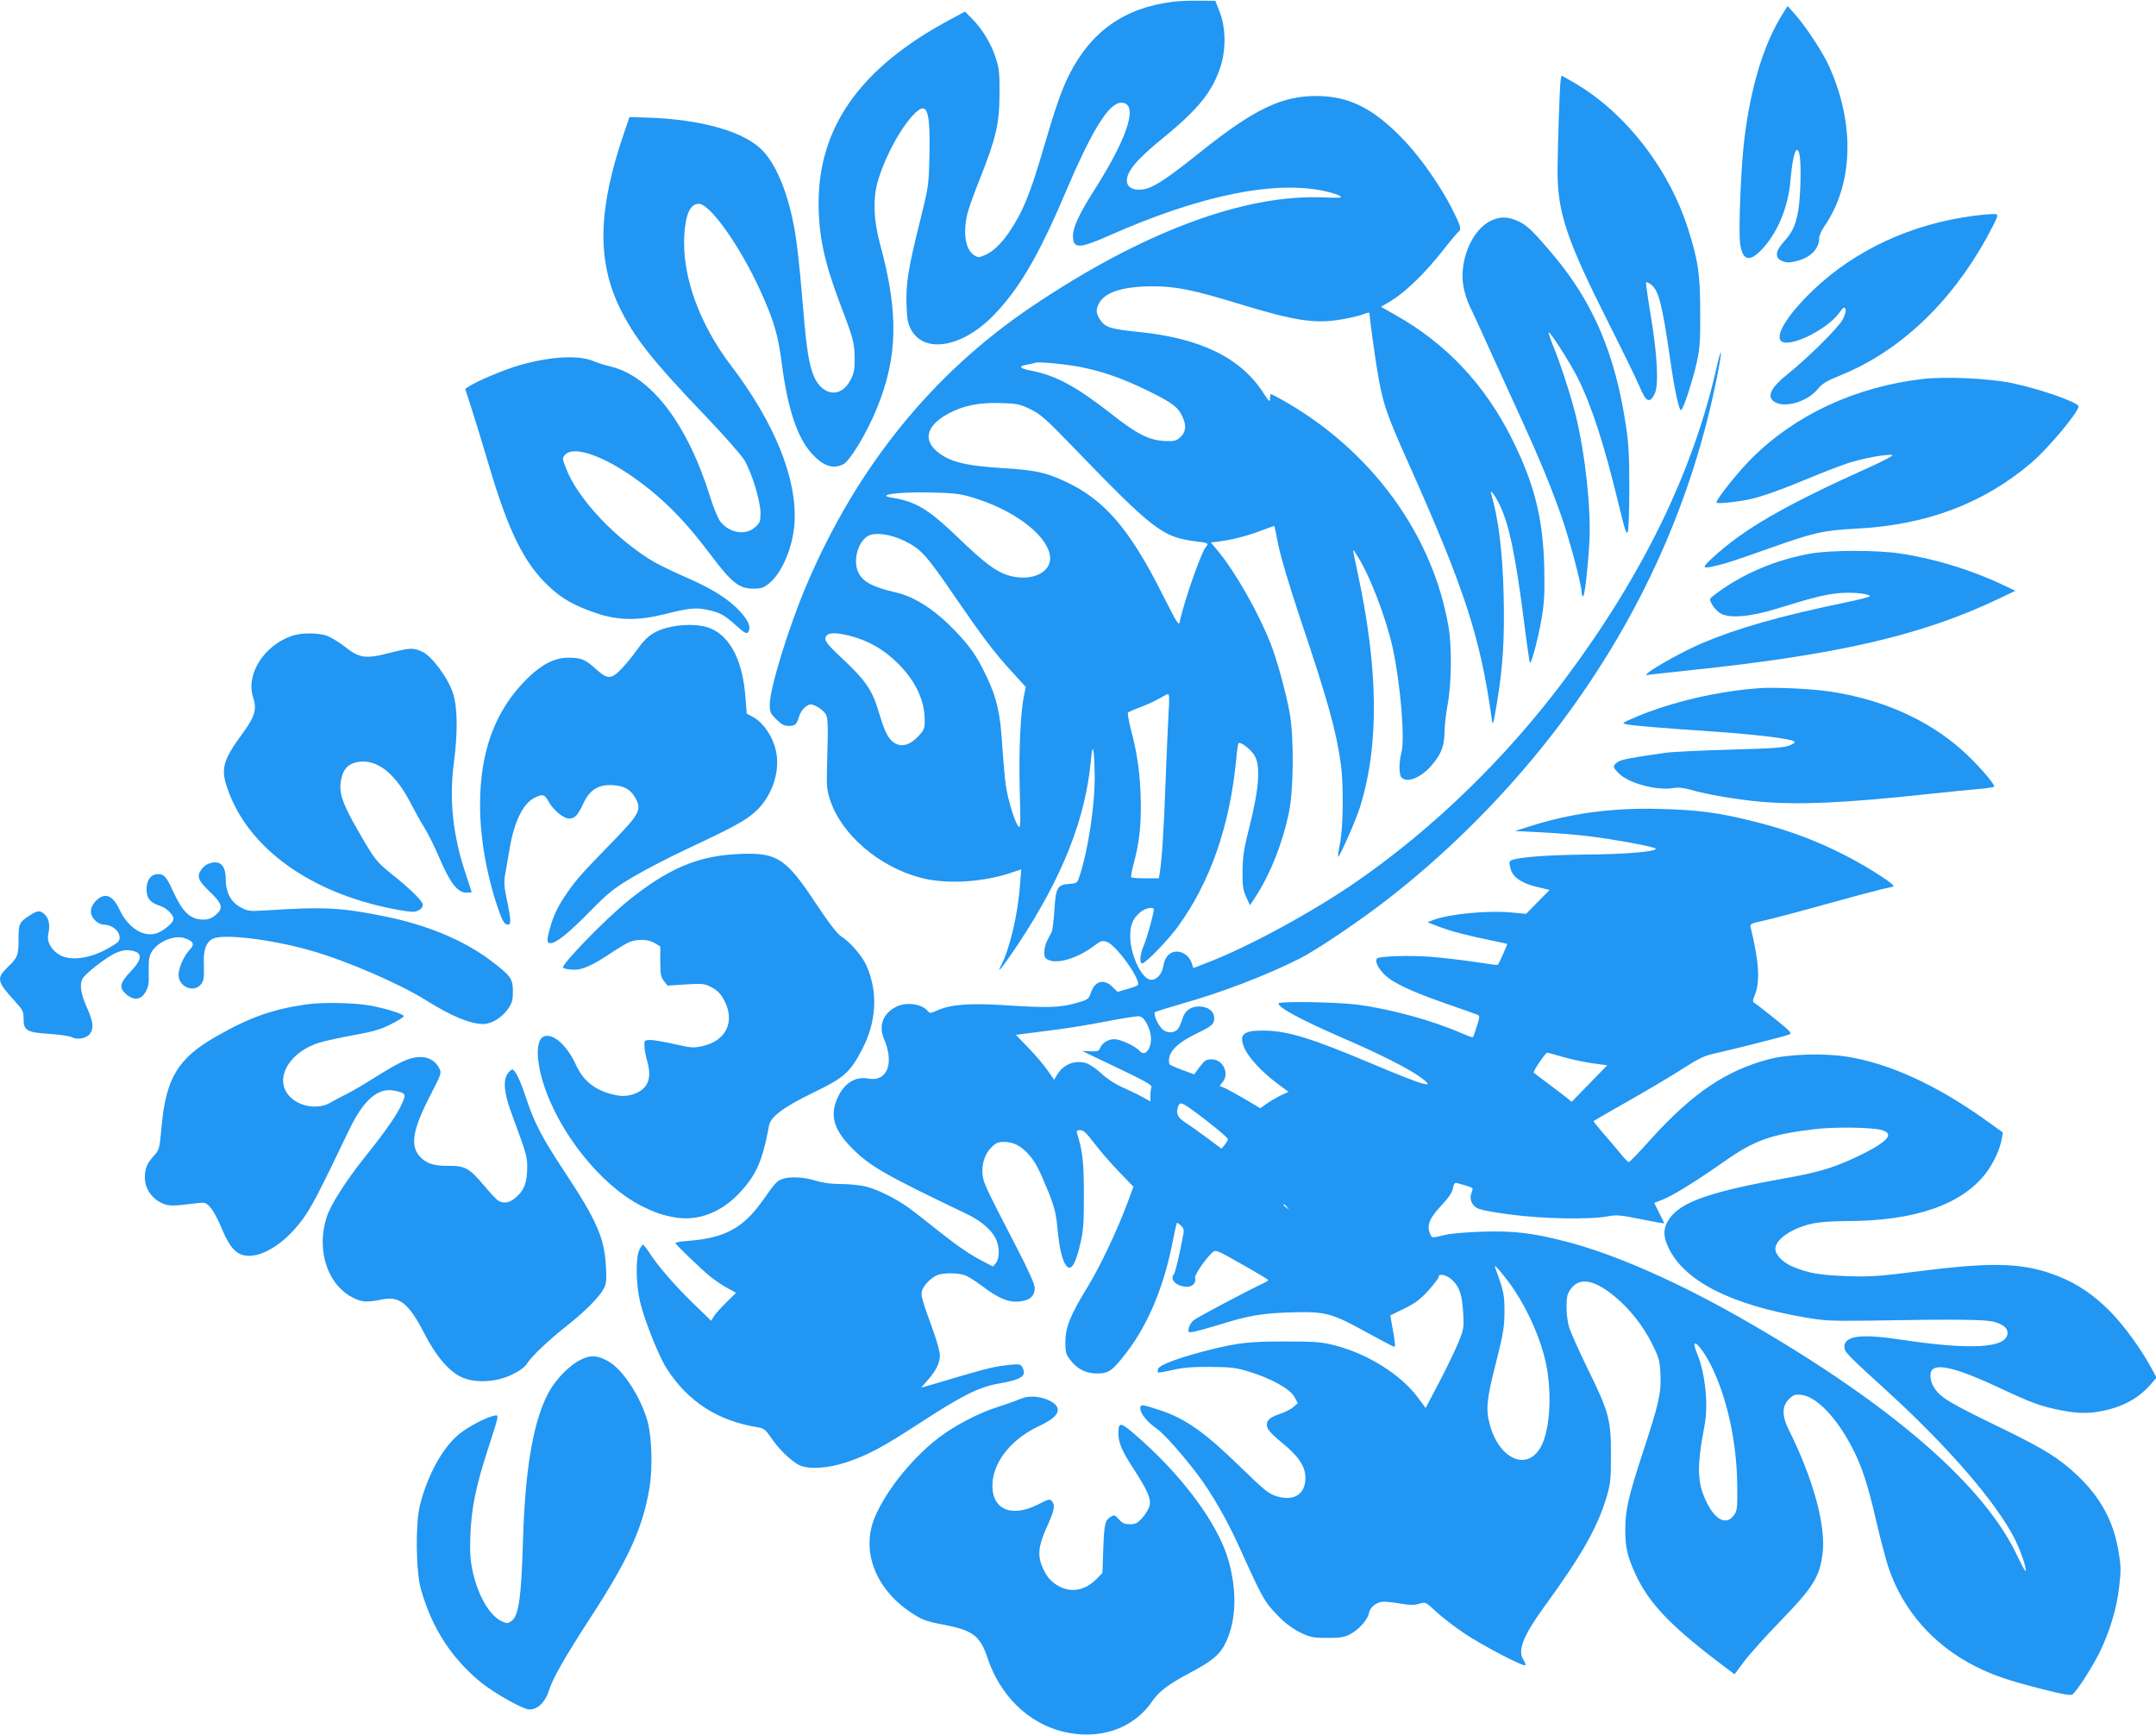 <?xml version="1.0" standalone="no"?>
<!DOCTYPE svg PUBLIC "-//W3C//DTD SVG 20010904//EN"
 "http://www.w3.org/TR/2001/REC-SVG-20010904/DTD/svg10.dtd">
<svg version="1.0" xmlns="http://www.w3.org/2000/svg"
 width="1280pt" height="1030pt" viewBox="0 0 1280 1030"
 preserveAspectRatio="xMidYMid meet">
<g transform="translate(0,1030) scale(0.1,-0.1)"
fill="#2196f3" stroke="none">
<path d="M6960 10289 c-286 -36 -484 -177 -613 -434 -45 -90 -82 -196 -150
-430 -82 -280 -125 -385 -207 -505 -49 -71 -96 -115 -143 -135 -36 -15 -41
-15 -64 0 -50 33 -66 123 -42 237 6 29 40 126 76 215 97 245 116 327 117 503
1 128 -2 154 -23 218 -27 84 -81 172 -141 232 l-41 41 -97 -52 c-523 -282
-772 -632 -772 -1085 0 -192 34 -351 126 -594 81 -211 87 -237 88 -325 1 -65
-3 -89 -23 -128 -60 -122 -186 -96 -230 48 -25 81 -36 163 -61 467 -11 136
-29 298 -40 360 -36 212 -103 385 -186 477 -106 118 -365 193 -698 203 l-99 3
-34 -100 c-151 -442 -159 -745 -29 -1021 87 -183 192 -317 517 -657 110 -115
213 -232 229 -260 45 -77 94 -241 95 -310 0 -54 -3 -61 -33 -88 -58 -52 -160
-32 -210 41 -12 19 -37 79 -54 134 -135 437 -351 721 -593 780 -33 7 -78 22
-99 31 -91 39 -262 29 -450 -26 -93 -28 -242 -91 -293 -124 l-21 -14 38 -118
c21 -65 66 -212 100 -327 117 -398 211 -589 358 -727 78 -74 151 -115 283
-160 126 -43 245 -45 399 -7 147 37 189 42 256 28 76 -16 103 -30 170 -90 58
-53 71 -59 80 -35 11 27 -5 62 -51 113 -65 72 -162 134 -315 201 -74 32 -163
75 -198 95 -225 133 -456 378 -522 557 -22 57 -22 60 -5 79 46 51 200 4 375
-113 183 -123 325 -262 489 -481 125 -166 169 -201 253 -201 48 0 62 5 94 31
77 62 142 217 151 359 16 263 -118 595 -379 937 -189 249 -291 536 -275 777 8
122 36 181 86 181 67 0 248 -257 366 -518 80 -176 104 -260 126 -427 35 -273
93 -445 180 -540 67 -72 122 -91 183 -63 40 18 138 179 200 329 127 308 132
572 21 979 -38 139 -43 264 -16 365 41 148 142 335 224 414 72 69 90 15 85
-248 -4 -185 -5 -188 -56 -394 -70 -280 -85 -376 -80 -500 3 -85 8 -109 28
-146 80 -142 302 -103 485 83 153 156 271 357 427 725 161 379 261 541 335
541 104 0 43 -199 -158 -515 -92 -145 -128 -222 -129 -275 0 -79 36 -78 221 4
536 237 980 328 1280 260 37 -8 75 -21 85 -28 15 -11 -2 -12 -102 -8 -471 19
-1076 -208 -1731 -650 -587 -396 -1034 -948 -1332 -1645 -108 -253 -221 -620
-221 -716 0 -44 4 -54 39 -88 30 -31 46 -39 74 -39 39 0 47 8 62 59 6 19 22
43 37 54 23 17 31 18 56 8 17 -7 41 -24 54 -38 25 -27 26 -37 18 -328 -3 -114
-1 -138 19 -197 68 -203 287 -392 531 -458 152 -42 372 -30 546 29 l57 19 -7
-90 c-13 -177 -61 -380 -111 -477 -34 -66 5 -18 98 121 264 398 403 748 434
1099 10 112 20 66 22 -97 2 -174 -39 -445 -91 -599 -12 -38 -15 -40 -59 -43
-71 -5 -81 -21 -89 -154 -4 -62 -11 -122 -17 -133 -6 -11 -18 -34 -27 -52 -9
-17 -16 -47 -16 -67 0 -31 5 -38 28 -47 58 -23 175 15 267 85 41 31 49 33 76
24 58 -20 209 -233 183 -258 -5 -4 -34 -15 -64 -23 l-55 -16 -30 29 c-52 51
-105 36 -129 -35 -14 -39 -16 -41 -92 -62 -94 -26 -171 -28 -424 -11 -205 13
-315 4 -395 -31 -40 -18 -45 -18 -57 -4 -34 42 -125 55 -184 27 -80 -38 -110
-113 -76 -192 63 -146 19 -257 -93 -236 -76 14 -142 -26 -181 -111 -49 -104
-26 -189 79 -297 109 -111 199 -163 687 -396 80 -38 144 -92 170 -143 25 -48
26 -119 3 -148 l-18 -21 -59 31 c-76 39 -148 88 -264 180 -52 41 -120 95 -153
120 -76 60 -197 123 -275 143 -34 9 -102 16 -150 16 -61 0 -109 7 -152 20 -70
22 -155 26 -199 9 -31 -11 -40 -21 -117 -130 -114 -160 -223 -219 -433 -236
-46 -3 -83 -9 -83 -13 0 -9 149 -152 211 -203 26 -20 70 -50 98 -65 l51 -28
-56 -55 c-31 -30 -64 -67 -74 -82 l-18 -29 -107 104 c-106 102 -211 223 -263
305 -15 23 -31 42 -35 43 -4 0 -15 -16 -23 -35 -21 -51 -18 -202 6 -304 27
-113 112 -326 159 -398 127 -197 304 -310 543 -348 32 -5 44 -15 77 -63 43
-64 112 -131 162 -159 55 -29 172 -23 288 16 127 43 214 90 432 232 252 164
350 213 467 234 138 24 169 45 142 96 -11 20 -17 21 -79 15 -82 -9 -121 -18
-286 -66 -71 -21 -154 -46 -183 -54 l-53 -15 39 45 c50 56 72 102 72 147 0 20
-18 87 -41 149 -69 192 -72 204 -65 234 10 37 66 90 106 98 53 10 118 7 154
-8 18 -7 59 -34 92 -58 98 -75 158 -101 221 -96 67 6 97 32 96 82 -1 23 -36
101 -104 233 -185 357 -199 388 -205 433 -8 63 11 127 51 167 27 27 41 33 75
33 55 0 101 -23 144 -71 42 -46 64 -88 122 -230 36 -92 44 -125 53 -222 11
-119 32 -197 58 -219 25 -20 49 20 75 130 20 86 23 121 23 302 -1 197 -7 252
-41 363 -4 13 0 17 19 17 19 0 38 -18 83 -77 32 -43 98 -119 146 -169 l87 -90
-33 -90 c-63 -169 -164 -382 -236 -500 -105 -171 -134 -242 -135 -330 0 -62 3
-75 27 -106 43 -57 93 -82 159 -83 73 0 93 15 181 130 122 160 214 378 265
628 14 73 28 134 30 136 1 2 12 -4 24 -15 14 -13 19 -27 16 -44 -26 -136 -49
-236 -58 -246 -27 -33 18 -74 81 -74 31 0 54 27 45 53 -6 14 64 116 102 150
21 18 24 17 177 -70 85 -48 155 -90 155 -93 1 -3 -9 -10 -22 -16 -131 -63
-406 -209 -423 -225 -12 -11 -24 -32 -27 -46 -4 -23 -2 -25 27 -21 17 3 83 21
146 40 175 55 252 69 410 75 224 8 258 0 454 -107 90 -49 170 -92 179 -95 13
-5 12 6 -2 89 l-17 96 82 40 c64 31 95 54 143 106 33 37 61 73 61 80 0 27 51
15 85 -19 41 -41 56 -88 62 -197 5 -79 3 -92 -26 -165 -18 -44 -69 -151 -114
-237 l-83 -158 -49 66 c-101 134 -296 256 -490 306 -80 20 -113 23 -295 23
-213 0 -278 -7 -450 -50 -176 -44 -295 -88 -304 -112 -4 -9 -4 -18 -1 -21 3
-3 42 3 87 14 62 14 118 19 223 18 122 -1 152 -4 230 -28 129 -39 245 -103
270 -150 l20 -37 -27 -24 c-16 -13 -53 -32 -84 -42 -64 -20 -85 -47 -66 -87 5
-13 43 -50 83 -82 99 -81 139 -140 139 -209 0 -97 -67 -140 -170 -109 -47 14
-71 33 -215 173 -212 207 -328 289 -481 339 -107 35 -114 36 -114 8 0 -29 43
-81 98 -119 43 -30 156 -158 243 -273 85 -113 174 -269 246 -428 142 -314 150
-329 240 -419 35 -36 83 -71 123 -90 59 -28 74 -32 160 -32 79 0 102 4 136 22
51 27 103 85 111 124 7 38 47 69 89 69 19 0 65 -5 103 -12 53 -9 79 -9 107 0
37 11 38 11 100 -47 34 -32 111 -91 169 -130 108 -72 351 -199 361 -188 3 3
-2 17 -11 31 -37 56 -3 142 123 316 220 302 314 467 368 645 25 82 28 105 28
255 1 210 -12 257 -139 515 -51 105 -100 214 -109 244 -19 63 -21 173 -5 204
50 98 142 90 277 -22 90 -75 166 -172 220 -279 42 -85 46 -100 50 -181 5 -111
-8 -171 -104 -463 -87 -266 -104 -342 -105 -458 0 -105 12 -161 61 -267 83
-179 215 -315 552 -567 l36 -27 55 74 c30 41 129 151 220 245 190 196 229 258
247 393 23 165 -55 450 -201 741 -40 80 -40 139 1 180 28 27 36 30 75 26 89
-11 204 -129 298 -307 59 -111 96 -223 147 -446 23 -99 55 -220 71 -270 86
-256 268 -464 519 -590 108 -54 194 -83 398 -135 123 -31 166 -39 177 -30 27
22 114 157 158 245 61 123 105 267 119 398 11 94 10 122 -5 209 -30 177 -107
318 -243 447 -105 100 -196 157 -434 273 -332 161 -381 190 -419 252 -23 37
-27 86 -9 104 37 37 166 1 398 -108 189 -89 252 -112 369 -134 103 -20 166
-20 254 -1 118 25 214 80 282 163 l28 33 -28 52 c-61 114 -164 256 -245 338
-97 99 -194 165 -307 210 -201 81 -380 88 -814 33 -255 -32 -301 -36 -444 -31
-164 6 -231 18 -326 58 -56 25 -99 69 -99 104 0 60 112 132 241 154 36 6 117
11 181 11 409 0 691 99 833 291 44 60 78 135 90 200 l6 35 -113 81 c-285 202
-558 327 -806 368 -140 23 -352 17 -470 -14 -255 -67 -457 -204 -701 -475 -67
-75 -126 -136 -131 -136 -5 0 -28 24 -52 54 -24 29 -70 84 -102 120 -32 37
-57 68 -55 70 2 2 101 59 219 126 118 67 262 153 320 191 84 54 120 71 175 83
96 21 426 104 449 114 16 7 3 21 -84 91 -56 45 -110 87 -120 93 -16 10 -16 14
-3 47 34 81 27 198 -24 407 -4 18 3 22 79 38 46 10 209 53 363 96 154 43 305
83 335 90 30 6 62 14 70 16 9 3 -17 26 -70 60 -233 152 -483 260 -763 328
-203 51 -325 67 -547 73 -285 8 -534 -25 -780 -104 l-85 -27 155 -8 c85 -4
212 -14 282 -23 150 -18 398 -64 398 -74 0 -18 -178 -33 -417 -35 -269 -3
-441 -19 -450 -42 -3 -7 1 -29 7 -49 16 -47 68 -81 159 -102 l71 -17 -70 -71
-70 -71 -83 8 c-145 14 -380 -9 -472 -46 l-30 -12 70 -27 c75 -28 180 -55 315
-82 47 -10 86 -18 88 -20 2 -2 -43 -104 -55 -124 -1 -2 -64 6 -140 18 -76 11
-192 25 -259 30 -129 10 -311 4 -320 -11 -11 -18 6 -53 43 -92 49 -50 154
-100 368 -175 94 -32 177 -62 186 -66 15 -6 15 -12 -3 -68 -10 -33 -21 -63
-23 -65 -3 -3 -33 8 -67 23 -176 77 -421 144 -621 170 -124 16 -467 21 -467 7
0 -25 140 -100 375 -202 219 -94 399 -185 468 -236 101 -73 28 -53 -280 77
-372 157 -509 199 -652 200 -122 1 -148 -24 -112 -106 25 -56 104 -141 194
-208 l67 -50 -40 -18 c-22 -10 -60 -32 -84 -48 l-44 -31 -91 54 c-50 29 -104
59 -120 66 l-30 12 21 28 c37 50 -4 130 -66 130 -37 0 -43 -4 -79 -52 l-27
-37 -73 27 c-41 15 -75 30 -75 35 -13 64 36 119 163 181 73 35 96 51 101 70
13 53 -25 90 -90 90 -47 0 -83 -27 -95 -71 -6 -21 -18 -48 -26 -60 -21 -29
-68 -30 -96 -2 -26 26 -53 89 -42 99 4 4 76 26 158 50 238 67 499 167 700 268
84 42 297 183 455 301 407 304 796 695 1103 1106 466 624 775 1311 922 2053
15 74 24 136 22 139 -3 2 -15 -40 -27 -94 -140 -618 -439 -1230 -901 -1848
-347 -464 -775 -880 -1230 -1196 -255 -177 -630 -382 -874 -478 l-100 -39 -10
30 c-14 41 -50 68 -89 68 -41 0 -71 -32 -79 -84 -8 -53 -46 -91 -81 -82 -53
13 -116 153 -116 256 0 69 15 106 60 144 32 26 80 35 80 15 0 -23 -41 -170
-60 -214 -22 -51 -26 -105 -9 -105 20 0 156 140 214 221 192 266 305 593 344
987 4 51 11 95 14 99 13 12 79 -41 99 -80 32 -63 21 -197 -32 -407 -35 -138
-42 -182 -43 -270 -1 -89 2 -112 21 -155 l23 -50 36 55 c86 134 156 310 195
494 28 137 31 442 5 591 -21 118 -76 319 -113 413 -73 185 -212 430 -316 554
l-39 47 48 6 c78 10 172 34 252 65 41 16 76 28 77 27 1 -1 12 -54 24 -117 14
-68 66 -242 127 -425 168 -500 215 -669 244 -875 16 -121 14 -368 -5 -464 -9
-44 -14 -81 -12 -83 7 -7 106 217 130 294 115 369 110 821 -15 1398 -32 151
-32 144 -4 100 78 -121 174 -373 214 -555 46 -214 73 -540 51 -619 -15 -57
-15 -128 0 -146 32 -38 119 -2 183 75 53 63 71 109 73 190 0 41 9 118 19 170
22 113 25 339 6 450 -91 554 -461 1061 -993 1358 -32 18 -60 32 -63 32 -3 0
-5 -12 -5 -27 0 -23 -5 -18 -39 33 -135 211 -375 327 -749 364 -156 16 -191
27 -219 69 -28 41 -29 66 -4 107 38 62 145 94 318 94 134 0 241 -22 509 -104
334 -102 451 -120 612 -92 51 9 109 23 128 31 18 8 34 11 34 7 0 -18 32 -255
46 -337 33 -199 51 -254 188 -560 331 -741 424 -1026 492 -1510 7 -48 8 -46
30 85 37 218 47 386 41 648 -6 253 -31 454 -73 596 -12 38 17 4 47 -57 57
-113 97 -303 148 -706 16 -128 32 -235 34 -237 8 -8 49 145 69 261 17 102 19
149 16 310 -8 289 -58 490 -189 754 -161 325 -392 571 -695 741 l-85 48 60 36
c85 52 197 160 301 291 49 63 94 116 100 120 18 11 11 36 -36 129 -69 138
-189 310 -289 414 -180 189 -325 262 -522 262 -204 0 -368 -79 -679 -327 -184
-147 -258 -198 -315 -219 -70 -24 -129 -5 -129 43 0 57 60 128 220 258 207
169 290 274 337 422 33 107 30 234 -8 328 l-24 60 -95 1 c-52 1 -124 -2 -160
-7z m-531 -2171 c129 -27 243 -68 388 -139 143 -70 179 -97 205 -157 24 -53
17 -93 -20 -123 -23 -18 -38 -20 -93 -17 -87 5 -161 42 -304 155 -217 170
-336 234 -487 263 -67 13 -74 26 -20 35 20 4 42 8 47 11 22 8 195 -9 284 -28z
m-313 -247 c60 -29 91 -56 244 -214 495 -513 542 -548 753 -573 57 -6 65 -12
48 -29 -27 -27 -131 -323 -156 -443 -6 -31 -12 -22 -104 160 -194 386 -343
560 -574 668 -118 55 -181 69 -367 80 -202 13 -291 31 -360 73 -125 75 -114
173 28 250 88 48 182 68 308 64 103 -3 118 -6 180 -36z m-341 -525 c230 -69
421 -206 455 -328 31 -109 -96 -178 -245 -134 -73 23 -139 72 -296 223 -177
170 -251 215 -393 238 -100 16 33 35 224 31 144 -3 177 -7 255 -30z m-402
-259 c95 -47 128 -83 301 -337 163 -237 231 -327 336 -441 l80 -88 -9 -43
c-22 -100 -33 -329 -27 -563 6 -219 5 -238 -9 -220 -22 28 -61 156 -74 245 -6
41 -15 147 -21 235 -11 190 -32 282 -95 413 -57 118 -91 168 -184 266 -118
123 -237 201 -347 227 -147 34 -206 66 -231 127 -29 68 2 176 59 209 42 25
136 12 221 -30z m-328 -562 c110 -28 203 -81 286 -164 105 -105 159 -219 159
-338 0 -47 -4 -58 -36 -92 -61 -68 -126 -74 -172 -16 -22 28 -37 65 -72 180
-33 108 -79 173 -200 286 -78 72 -110 108 -110 125 0 37 48 44 145 19z m1893
-452 c-3 -60 -12 -245 -18 -413 -10 -280 -22 -468 -35 -545 l-5 -30 -79 0
c-44 0 -82 3 -85 6 -3 3 3 37 13 75 33 122 45 216 44 364 -2 157 -19 291 -59
439 -13 52 -21 97 -17 101 5 3 40 19 78 33 39 15 88 38 110 51 22 13 45 25 50
25 7 1 8 -35 3 -106z m-135 -1841 c27 -46 37 -97 26 -137 -13 -47 -41 -61 -65
-33 -26 28 -112 68 -149 68 -36 0 -73 -24 -84 -53 -7 -18 -15 -21 -57 -19
l-49 2 35 -17 c19 -9 113 -54 209 -100 137 -66 172 -86 167 -99 -3 -8 -6 -31
-6 -50 l0 -34 -52 29 c-29 16 -82 41 -118 57 -39 17 -87 48 -121 80 -34 32
-71 56 -95 63 -65 17 -129 -9 -166 -67 l-20 -33 -36 52 c-19 29 -70 89 -113
134 l-78 81 182 23 c100 12 259 37 352 56 94 18 181 32 195 31 16 -1 30 -12
43 -34z m2474 -207 c48 -14 128 -31 176 -38 l89 -12 -106 -109 -105 -108 -33
27 c-18 14 -67 52 -108 82 -41 31 -79 59 -84 64 -7 6 69 119 80 119 2 0 43
-11 91 -25z m-2203 -312 c107 -77 216 -167 216 -177 -1 -6 -9 -21 -19 -33
l-19 -23 -86 64 c-48 36 -107 77 -131 93 -45 28 -56 54 -39 97 9 23 21 20 78
-21z m4099 -123 c73 -21 38 -65 -113 -141 -158 -78 -249 -107 -457 -144 -448
-80 -623 -141 -692 -241 -38 -55 -39 -104 -3 -177 96 -195 368 -333 807 -409
117 -20 155 -22 385 -19 520 9 693 7 742 -8 55 -16 81 -40 76 -72 -12 -84
-222 -95 -633 -33 -237 36 -335 23 -335 -43 0 -30 17 -47 254 -263 362 -330
647 -660 756 -875 38 -74 75 -184 65 -193 -2 -2 -24 38 -48 89 -195 417 -737
889 -1582 1379 -413 240 -801 412 -1100 489 -199 51 -309 64 -495 58 -91 -3
-185 -11 -210 -17 -25 -5 -55 -12 -68 -15 -18 -4 -25 0 -33 22 -19 50 -2 90
66 163 45 48 66 79 71 104 5 27 10 35 23 32 106 -30 99 -26 88 -55 -14 -38 -3
-73 31 -93 18 -11 92 -26 198 -39 190 -26 476 -31 579 -11 54 10 75 8 198 -17
75 -15 137 -26 137 -24 0 2 -13 30 -30 62 l-29 59 44 17 c62 23 196 106 362
222 188 133 282 167 548 199 121 14 338 11 398 -6z m-3532 -457 c13 -16 12
-17 -3 -4 -10 7 -18 15 -18 17 0 8 8 3 21 -13z m1318 -448 c88 -118 166 -280
207 -429 52 -186 42 -445 -21 -552 -83 -141 -247 -65 -301 141 -24 87 -17 151
37 362 44 174 50 211 51 303 0 104 -4 124 -56 265 -9 24 27 -15 83 -90z m1196
-485 c99 -196 158 -467 159 -732 1 -123 -1 -139 -20 -165 -45 -61 -111 -29
-163 80 -56 114 -58 209 -10 461 22 118 2 306 -45 418 -9 21 -16 45 -16 55 1
28 56 -40 95 -117z"/>
<path d="M10585 10220 c-114 -179 -193 -442 -230 -755 -20 -172 -34 -536 -24
-611 14 -102 56 -113 130 -34 93 99 156 252 169 410 13 155 38 225 54 149 11
-55 6 -251 -8 -330 -16 -89 -35 -129 -87 -186 -50 -55 -53 -95 -8 -113 24 -10
41 -11 81 -1 84 19 138 72 138 136 0 15 14 47 31 71 172 250 183 606 29 949
-36 81 -139 238 -203 310 l-44 49 -28 -44z"/>
<path d="M9266 9828 c-6 -27 -18 -385 -19 -538 -1 -250 53 -411 299 -900 85
-168 169 -341 188 -385 38 -92 59 -103 89 -45 26 50 17 232 -23 469 -17 102
-29 189 -28 193 2 5 15 0 30 -11 46 -36 66 -116 113 -440 27 -190 54 -313 66
-306 14 9 67 171 91 276 20 91 23 129 22 309 0 225 -13 308 -75 500 -117 362
-383 696 -689 868 l-59 33 -5 -23z"/>
<path d="M11720 9019 c-371 -48 -704 -202 -955 -441 -141 -135 -221 -256 -195
-298 34 -55 270 55 349 162 26 35 31 38 37 23 5 -11 -2 -35 -16 -62 -25 -48
-204 -225 -318 -317 -107 -84 -135 -139 -90 -170 59 -42 196 -3 259 73 28 34
53 49 139 84 348 142 648 425 863 812 30 55 58 110 62 123 6 20 3 22 -32 21
-21 -1 -67 -5 -103 -10z"/>
<path d="M8855 8991 c-116 -52 -195 -240 -166 -396 6 -33 22 -82 35 -110 14
-27 73 -156 131 -285 59 -129 143 -314 187 -410 103 -226 175 -402 233 -570
47 -137 115 -395 115 -437 0 -13 4 -23 9 -23 9 0 27 155 37 320 11 193 -24
521 -81 754 -29 117 -93 314 -136 417 -16 40 -27 74 -25 76 7 8 127 -180 171
-267 85 -170 158 -395 247 -763 34 -142 44 -173 52 -155 5 13 9 131 9 263 0
195 -4 266 -22 380 -63 413 -192 716 -421 991 -126 150 -161 184 -215 210 -60
28 -106 30 -160 5z"/>
<path d="M11416 8050 c-398 -46 -756 -212 -1015 -470 -82 -82 -211 -243 -211
-264 0 -9 122 3 200 20 76 17 187 57 360 129 69 29 166 66 215 83 88 30 235
57 270 50 10 -1 -51 -34 -136 -72 -506 -228 -749 -368 -934 -540 -66 -61 -62
-66 35 -42 61 15 85 23 306 101 262 93 318 106 513 116 420 22 757 149 1043
393 98 84 278 299 278 333 0 24 -233 105 -398 139 -140 28 -389 39 -526 24z"/>
<path d="M10755 7014 c-214 -36 -423 -126 -584 -252 -23 -18 -23 -20 -7 -51
10 -17 31 -41 49 -52 50 -32 178 -22 332 26 210 65 288 85 370 93 77 7 172 -1
187 -17 4 -4 -65 -22 -155 -40 -382 -80 -630 -150 -842 -240 -101 -43 -271
-136 -320 -175 -19 -16 -18 -16 15 -11 19 2 123 14 230 25 878 92 1377 207
1830 422 l105 50 -80 38 c-184 87 -407 155 -607 184 -129 20 -409 20 -523 0z"/>
<path d="M3953 6571 c-78 -23 -117 -52 -173 -132 -25 -35 -66 -85 -91 -111
-61 -63 -82 -63 -154 2 -61 56 -86 65 -165 65 -78 -1 -156 -41 -240 -124 -190
-188 -280 -430 -280 -751 0 -196 41 -429 111 -625 23 -67 35 -85 55 -85 19 0
18 29 -6 144 -17 80 -19 108 -11 154 6 31 17 99 26 150 28 166 81 273 150 306
48 23 58 20 80 -20 28 -52 90 -104 123 -104 35 0 52 18 87 93 37 79 90 111
176 105 68 -5 104 -26 133 -79 36 -67 22 -93 -138 -258 -177 -181 -211 -219
-269 -302 -52 -74 -83 -138 -103 -214 -19 -68 -18 -85 4 -85 34 0 106 58 233
187 113 115 140 136 260 208 74 43 219 119 323 167 273 128 341 165 402 220
93 86 143 224 124 342 -15 93 -73 183 -143 221 l-34 18 -7 92 c-15 214 -85
358 -201 411 -62 30 -179 31 -272 5z"/>
<path d="M1731 6524 c-166 -58 -273 -231 -228 -365 23 -68 10 -114 -59 -208
-128 -175 -138 -219 -83 -362 129 -334 485 -587 960 -683 65 -14 128 -22 141
-19 32 8 48 22 48 42 0 20 -75 94 -182 179 -94 76 -101 85 -195 247 -108 186
-127 248 -103 336 15 54 51 82 112 87 107 8 210 -78 299 -252 23 -45 58 -108
79 -141 21 -33 62 -116 91 -184 61 -143 106 -201 157 -201 18 0 32 1 32 3 0 2
-15 49 -34 105 -77 229 -100 438 -72 657 24 183 23 332 -4 417 -28 90 -126
223 -184 249 -53 24 -72 23 -186 -6 -152 -39 -184 -35 -279 40 -31 24 -76 51
-100 60 -55 19 -153 19 -210 -1z"/>
<path d="M10445 6214 c-250 -18 -525 -83 -735 -172 -84 -36 -84 -36 -50 -43
38 -8 197 -21 532 -44 219 -15 431 -40 458 -56 11 -6 5 -12 -25 -25 -33 -13
-96 -18 -355 -25 -173 -5 -346 -13 -385 -19 -202 -29 -258 -39 -280 -54 -33
-22 -32 -32 9 -71 62 -58 225 -100 321 -84 28 5 60 2 105 -11 92 -27 276 -58
410 -70 233 -20 498 -8 985 44 127 14 269 28 318 32 48 4 87 10 87 14 0 20
-110 144 -195 219 -203 180 -473 299 -780 345 -103 16 -332 27 -420 20z"/>
<path d="M4360 5228 c-226 -14 -401 -90 -632 -277 -134 -108 -400 -382 -385
-397 3 -4 26 -9 51 -11 54 -6 117 20 231 97 42 28 92 58 110 66 49 20 114 18
153 -6 l32 -20 0 -89 c0 -75 3 -92 22 -116 l21 -27 107 7 c91 6 112 4 141 -10
48 -24 68 -44 90 -87 65 -127 8 -240 -134 -270 -51 -11 -68 -9 -159 12 -57 13
-121 24 -143 25 -39 0 -40 -1 -39 -35 0 -19 8 -63 18 -97 29 -105 -3 -168 -97
-194 -22 -6 -56 -8 -76 -4 -124 21 -204 79 -250 179 -49 107 -118 176 -174
176 -64 0 -72 -118 -21 -283 92 -293 342 -605 582 -727 82 -41 135 -59 211
-70 133 -19 268 35 374 150 98 106 133 185 173 398 10 52 88 110 257 192 187
90 222 120 294 257 87 164 97 342 27 500 -25 57 -98 141 -151 174 -22 14 -71
77 -148 193 -184 279 -234 309 -485 294z"/>
<path d="M1234 5170 c-12 -5 -29 -19 -38 -32 -30 -42 -20 -66 49 -132 76 -72
83 -99 34 -140 -22 -18 -42 -26 -70 -26 -78 0 -123 41 -180 165 -40 88 -55
105 -90 105 -43 0 -69 -35 -69 -90 0 -54 22 -80 82 -99 38 -13 78 -52 78 -78
0 -22 -61 -72 -102 -85 -80 -24 -168 34 -220 144 -40 85 -87 101 -139 49 -37
-38 -39 -82 -4 -116 13 -14 36 -25 50 -25 62 0 113 -57 89 -99 -6 -9 -45 -34
-87 -55 -95 -48 -198 -60 -257 -29 -52 27 -83 79 -74 123 12 55 6 91 -17 117
-29 30 -45 29 -94 -3 -61 -40 -65 -49 -65 -142 0 -95 -5 -108 -66 -166 -66
-64 -62 -85 43 -199 49 -54 53 -62 53 -107 0 -69 19 -80 157 -89 59 -4 119
-13 132 -20 31 -17 86 -6 106 22 23 33 18 72 -20 157 -35 78 -44 135 -25 169
15 30 144 129 195 152 34 15 60 20 88 16 75 -10 76 -49 2 -126 -65 -69 -70
-96 -24 -136 45 -37 86 -32 113 15 17 29 21 50 19 121 -1 69 2 92 18 118 36
60 134 101 194 81 54 -18 63 -36 32 -68 -34 -35 -67 -109 -67 -150 0 -69 85
-108 130 -60 20 22 23 40 20 136 -2 74 15 119 53 138 60 32 354 -4 586 -71
210 -60 521 -195 677 -292 152 -96 266 -143 343 -143 49 0 109 37 146 88 26
38 30 53 30 107 0 75 -13 92 -136 185 -161 120 -379 210 -629 260 -260 52
-359 57 -710 34 -87 -5 -99 -4 -140 18 -59 31 -90 89 -90 170 0 84 -38 116
-106 88z"/>
<path d="M1815 4336 c-197 -29 -332 -76 -528 -188 -230 -130 -302 -248 -328
-540 -12 -130 -13 -134 -46 -171 -41 -46 -53 -75 -53 -130 0 -59 35 -115 90
-145 47 -25 69 -25 217 -6 50 6 54 5 81 -24 16 -17 43 -66 61 -109 45 -108 76
-152 119 -170 94 -39 247 45 364 201 56 75 100 160 282 540 86 178 172 251
269 230 65 -14 69 -18 46 -71 -29 -68 -92 -159 -221 -321 -111 -138 -203 -282
-227 -354 -69 -208 10 -427 177 -493 42 -17 66 -17 159 1 96 18 153 -29 242
-203 77 -149 160 -241 242 -268 82 -28 196 -18 282 25 43 21 74 44 86 64 28
44 130 141 241 228 107 85 189 168 215 218 15 28 17 51 12 135 -9 165 -54 269
-250 565 -130 197 -175 284 -223 429 -36 110 -66 171 -84 171 -5 0 -17 -12
-27 -26 -27 -42 -20 -115 22 -229 91 -248 95 -259 95 -324 0 -88 -16 -135 -62
-176 -39 -36 -73 -44 -108 -25 -11 6 -51 48 -89 94 -83 99 -112 115 -207 114
-88 -2 -135 14 -174 58 -56 65 -39 161 67 365 62 120 65 128 52 154 -23 46
-64 70 -117 69 -61 -2 -114 -26 -264 -120 -68 -43 -145 -88 -173 -101 -27 -13
-68 -35 -90 -48 -82 -50 -210 -23 -262 56 -68 103 27 249 195 299 37 11 130
31 207 45 110 20 156 33 214 63 41 20 76 42 78 48 4 12 -107 47 -202 64 -99
17 -282 20 -380 6z"/>
<path d="M3444 2225 c-59 -29 -137 -108 -178 -177 -96 -164 -148 -453 -161
-893 -10 -347 -26 -452 -70 -481 -22 -14 -27 -14 -59 1 -72 35 -142 158 -172
306 -13 64 -15 113 -11 209 6 156 33 288 102 500 71 219 69 211 37 204 -54
-13 -148 -63 -204 -107 -99 -80 -190 -244 -235 -425 -27 -105 -24 -391 5 -494
64 -232 184 -417 361 -560 82 -65 248 -158 284 -158 50 0 94 43 117 115 22 71
95 198 246 431 226 347 311 535 350 771 19 116 14 296 -10 388 -39 145 -145
310 -231 360 -66 39 -109 42 -171 10z"/>
<path d="M6085 2003 c-11 -3 -33 -11 -50 -18 -16 -7 -68 -25 -115 -40 -112
-36 -246 -106 -340 -176 -155 -117 -308 -303 -381 -465 -91 -201 -9 -431 206
-576 65 -44 93 -55 190 -73 180 -34 224 -66 268 -200 75 -222 239 -383 442
-435 217 -55 422 13 534 177 41 60 96 102 230 173 135 72 177 109 212 186 58
127 63 295 14 473 -60 222 -281 518 -564 760 -80 68 -91 68 -91 0 0 -54 21
-104 83 -199 89 -138 110 -185 103 -226 -4 -19 -23 -53 -43 -75 -30 -33 -41
-39 -75 -39 -31 0 -45 6 -65 29 -24 27 -28 28 -49 15 -34 -23 -38 -38 -44
-191 l-5 -142 -34 -35 c-65 -67 -146 -84 -219 -47 -48 25 -76 55 -101 111 -32
71 -27 128 19 232 49 108 56 137 37 162 -13 18 -16 18 -87 -18 -164 -82 -281
-22 -267 137 12 128 118 256 274 329 80 38 113 66 113 98 0 49 -116 92 -195
73z"/>
</g>
</svg>
